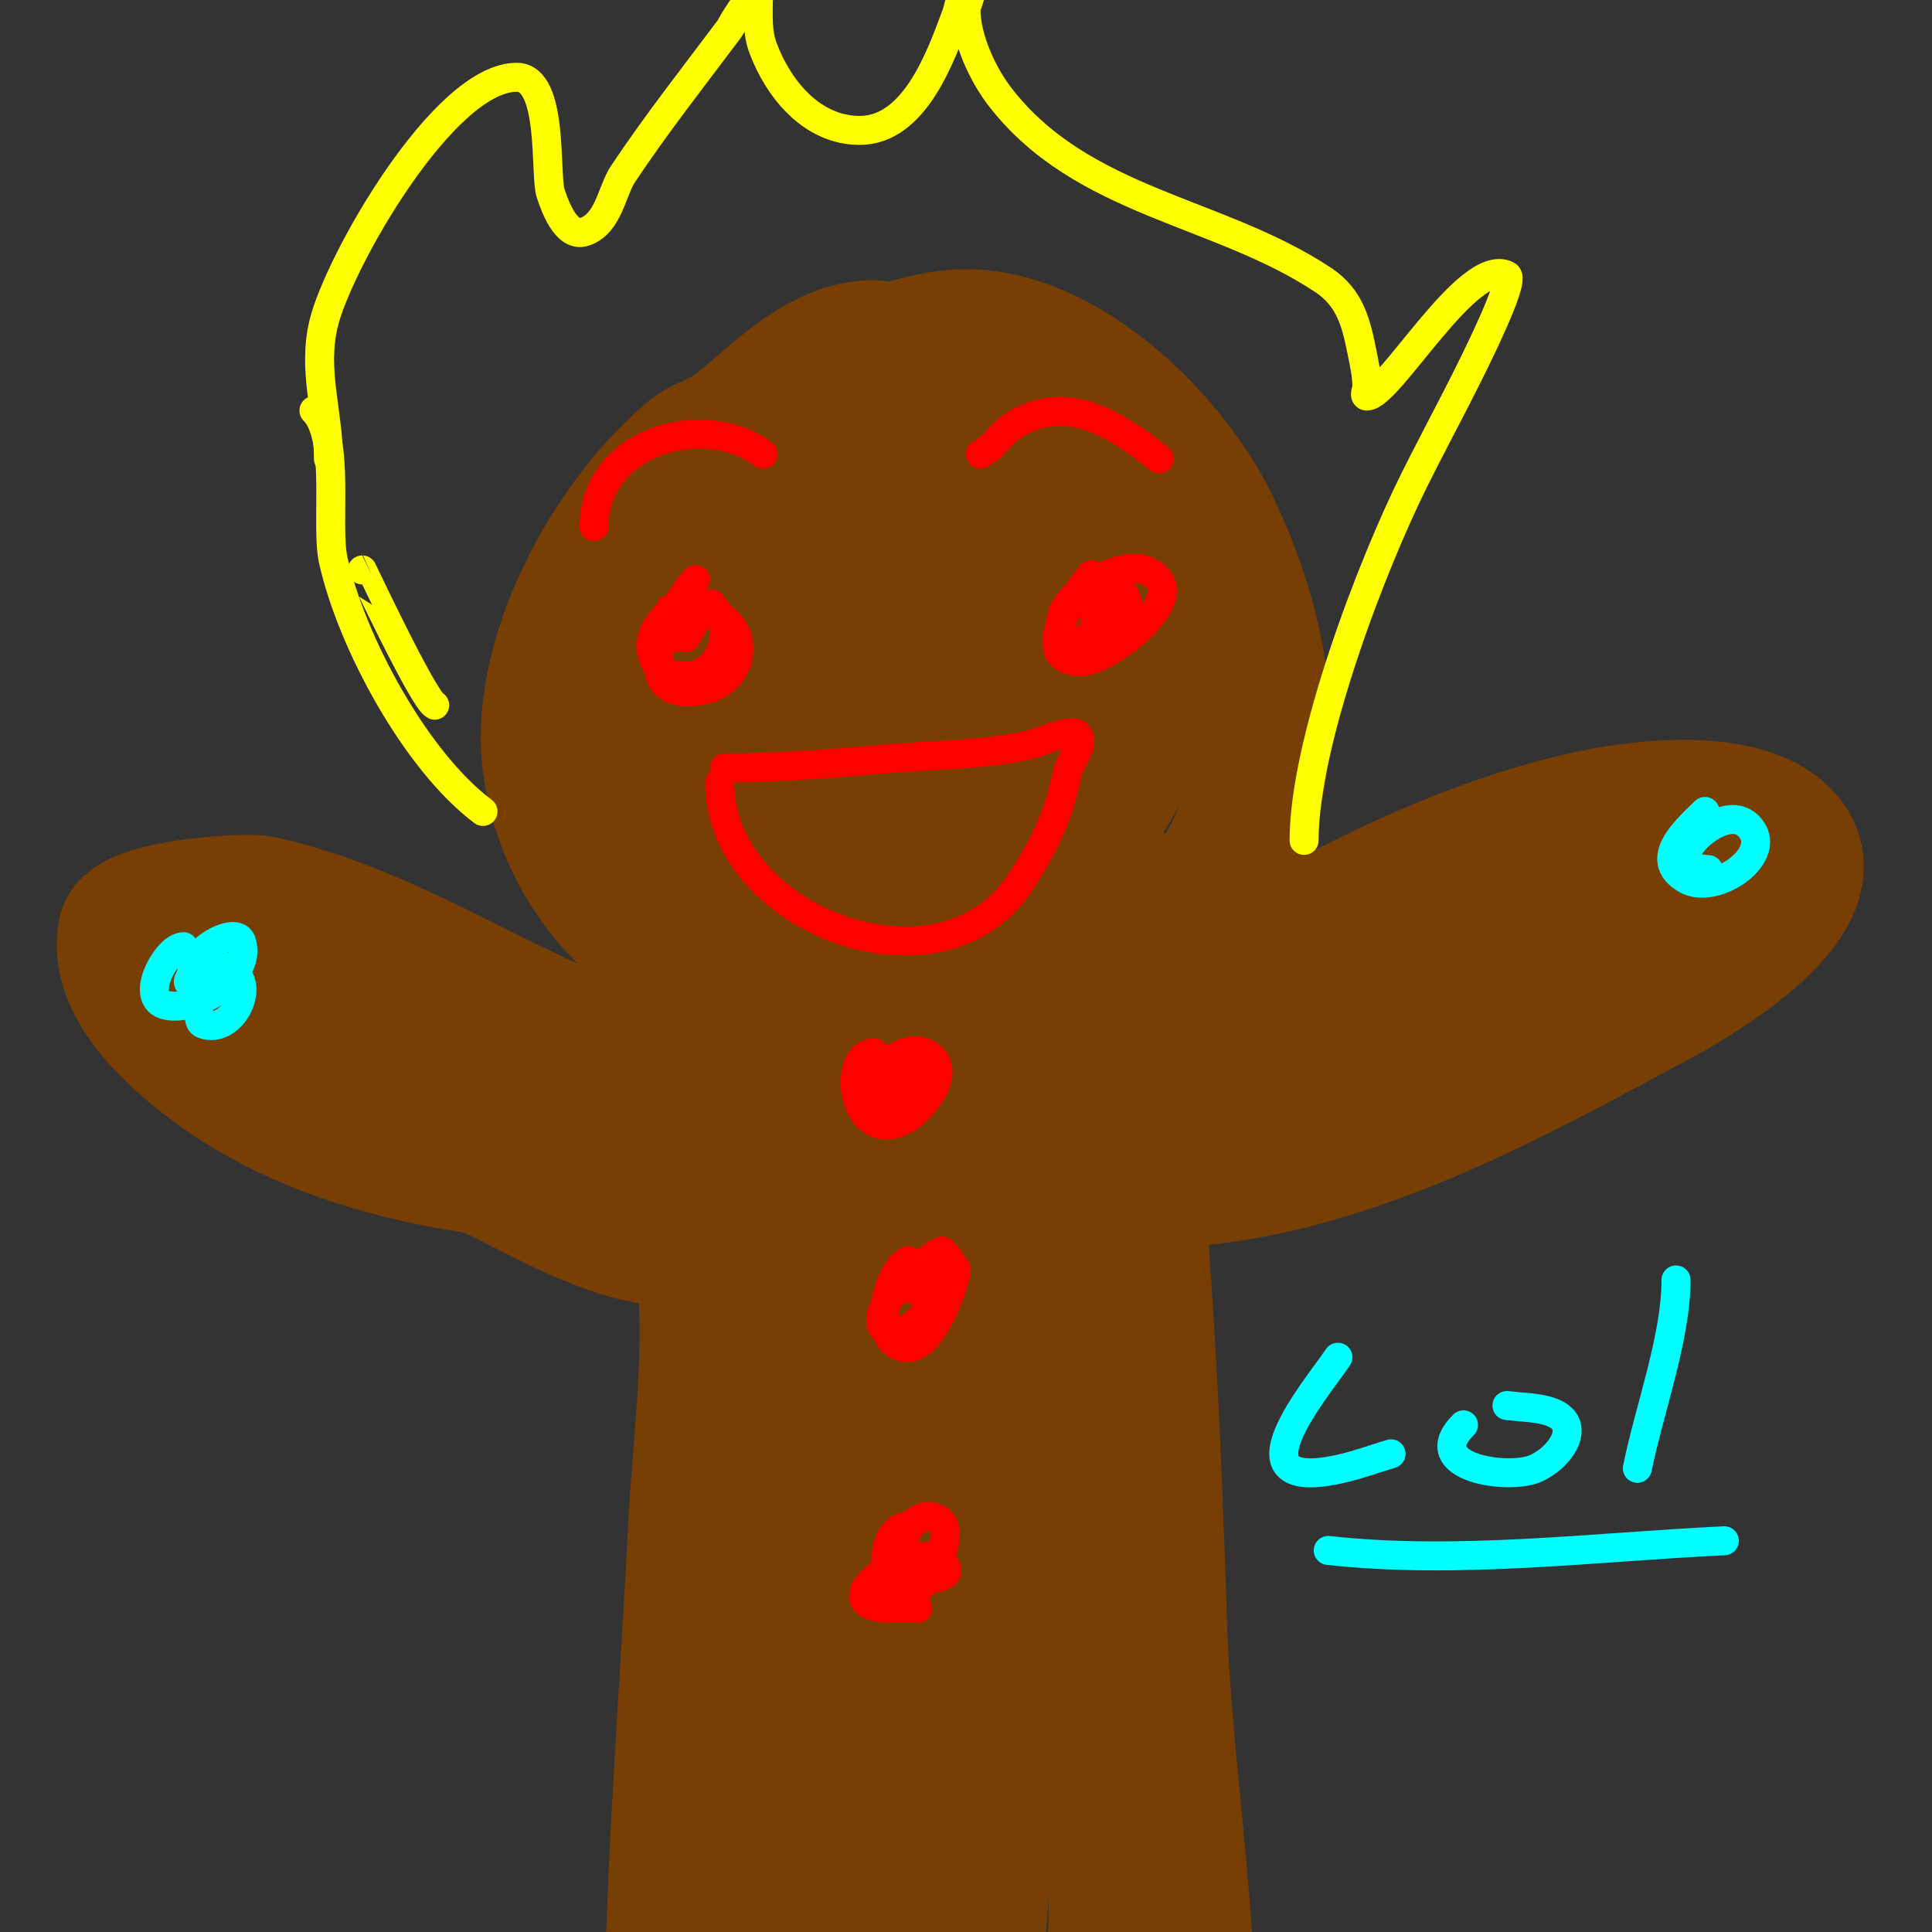 <svg viewBox='0 0 400 400' version='1.1' xmlns='http://www.w3.org/2000/svg' xmlns:xlink='http://www.w3.org/1999/xlink'><rect x="0" y="0" width="400" height="400" fill="#333333" stroke="none"/><g fill='none' stroke='#783f04' stroke-width='28' stroke-linecap='round' stroke-linejoin='round'><path d='M181,72c-11.606,0 -20.739,10.574 -29,17c-2.709,2.107 -6.375,2.789 -9,5c-16.665,14.034 -32.36,42.6 -29,65c6.947,46.315 66.321,61.671 105,47c45.352,-17.203 51.185,-56.712 32,-97c-8.735,-18.344 -32.67,-42.045 -55,-39c-36.412,4.965 -61.854,47.553 -67,81c-4.204,27.325 22.609,50.759 49,49c32.941,-2.196 81.826,-56.174 51,-87c-5.169,-5.169 -9.32,-12.031 -16,-15c-34.393,-15.286 -69,12.244 -69,48c0,14.15 5.101,34.378 20,41c30.441,13.529 71.189,-42.081 51,-69c-4.691,-6.254 -5.462,-9.487 -13,-12c-38.516,-12.839 -68.287,54.722 -29,70c21.362,8.307 64.166,-24.834 43,-46c-19.203,-19.203 -44.496,9.694 -32,30c12.081,19.632 43.016,-15.99 28,-25c-19.7,-11.82 -43.006,18.989 -34,37c10.82,21.64 56.995,-21.801 26,-28c-21.073,-4.215 -57.473,27.936 -65,46c-5.196,12.471 0.968,24.81 3,37c2.005,12.029 2.998,25.982 4,38c1.432,17.183 -1.144,34.881 -2,52c-1.851,37.015 -5,73.943 -5,111'/><path d='M230,181c0,16.777 2.437,33.33 4,50c3.242,34.587 4.949,69.305 6,104c0.885,29.198 6,57.734 6,87'/><path d='M163,200c-9.132,27.396 1.096,62.674 5,90c7.085,49.593 5,99.618 5,149'/><path d='M177,197c0,39.072 6.655,78.697 6,118c-0.887,53.205 -12,105.704 -12,159'/><path d='M216,191c-2.705,2.705 -5.429,13.547 -6,18c-3.103,24.202 -2.518,44.92 -3,69c-0.504,25.197 0.051,50.873 -2,76c-2.738,33.536 -9.829,66.628 -14,100'/><path d='M202,198c-4.818,14.455 -3.666,29.025 -3,44c1.584,35.63 4.327,71.354 5,107c0.471,24.987 -0.548,49.259 -4,74c-0.932,6.677 -1.634,13.399 -3,20c-0.705,3.408 -3,6.52 -3,10'/><path d='M221,209c-11.954,59.768 0.417,109.638 9,168c3.032,20.621 -1,40.57 -1,61'/><path d='M169,289c-14.638,29.276 -13.117,67.206 -14,99c-0.72,25.928 -5,52.171 -5,78'/><path d='M149,230c0,-2.071 -20.517,-11.661 -24,-13c-24.311,-9.351 -45.344,-24.299 -71,-30c-3.105,-0.69 -26.958,0.79 -28,6c-2.17,10.849 9.717,21.398 17,27c19.324,14.864 43.96,20.596 68,23c3.664,0.366 26.217,4.783 28,3c0.854,-0.854 -2.607,-3.082 -9,-8c-13.086,-10.066 -31.138,-14.892 -46,-22c-9.906,-4.738 -17.842,-8.191 -28,-12c-4.647,-1.743 -9.353,-3.257 -14,-5c-1.396,-0.523 -4,-3.491 -4,-2c0,4.501 11.786,12.201 14,14c15.202,12.352 31.468,22.695 49,31c10.122,4.795 18.046,9.778 29,13c2.637,0.776 5.448,0.979 8,2c0.979,0.391 3,2.054 3,1c0,-2.349 -3.905,-3.148 -5,-4c-9.232,-7.181 -15.364,-11.618 -26,-18c-3.196,-1.917 -6.511,-3.691 -10,-5c-1.396,-0.523 -2.667,-1.333 -4,-2c-0.943,-0.471 -4,-1.333 -3,-1c25.348,8.449 49.08,21.594 75,29c9.274,2.65 18.832,8.542 29,6c6.475,-1.619 5.627,-9.254 8,-14c4.387,-8.774 10.546,-17.255 17,-25c8.457,-10.149 20.791,-15.461 32,-22c23.473,-13.693 50.048,-27.61 77,-33c9.89,-1.978 29.909,-4.091 38,4c12.181,12.181 -17.709,29.536 -26,34c-29.317,15.786 -61.873,33.898 -96,37c-3.015,0.274 -23.332,4.668 -24,4c-1.313,-1.313 3.302,-7.61 7,-11c7.545,-6.916 19.389,-12.618 28,-18c3.16,-1.975 21.117,-11.291 25,-13c19.505,-8.582 40.357,-14.839 61,-20'/><path d='M344,186l5,-1'/><path d='M349,181c-5.684,1.895 -7.195,3.927 -13,7c-15.019,7.951 -32.408,12.318 -48,19c-18.319,7.851 -35.781,17.029 -54,25c-8.785,3.843 -18.646,8.226 -27,13c-2.027,1.159 -7,3.308 -7,6'/></g>
<g fill='none' stroke='#ff0000' stroke-width='6' stroke-linecap='round' stroke-linejoin='round'><path d='M144,120c-4.85,4.85 -15.048,25.675 1,23c10.339,-1.723 10.904,-15.183 0,-17c-11.109,-1.852 -14.628,14 -3,14c7.002,0 10.423,-9.577 6,-14c-0.333,-0.333 -0.553,-1.149 -1,-1c-1.563,0.521 -5,7 -5,7c0,0 -4.621,-11.104 -3,-3c0.207,1.034 0.667,2 1,3'/><path d='M226,119c-2.525,2.525 -13.64,18 -2,18c5.038,0 24.667,-14.333 13,-19c-5.869,-2.347 -22.273,7.727 -16,14c5.216,5.216 16.358,-4.642 11,-10c-1.302,-1.302 -7.01,5.99 -5,8c0.507,0.507 6,3.991 6,1c0,-2.687 -5.505,0.002 -8,1'/><path d='M150,159c11.543,0 23.483,-1.04 35,-2c9.346,-0.779 19.9,-0.725 29,-3c0.809,-0.202 7.805,-3.195 9,-2c1.944,1.944 -1.461,5.305 -2,8c-1.817,9.083 -5.1,15.65 -10,23c-16.387,24.581 -62,7.571 -62,-21'/></g>
<g fill='none' stroke='#ffff00' stroke-width='6' stroke-linecap='round' stroke-linejoin='round'><path d='M270,174c0,-20.387 13.975,-56.949 23,-75c5.267,-10.534 11.182,-21.16 16,-32c0.279,-0.628 4.274,-9.363 3,-10c-7.969,-3.984 -24.391,25 -29,25c-0.667,0 0,-1.333 0,-2c0,-2.357 -0.538,-4.689 -1,-7c-1.207,-6.037 -2.408,-11.272 -8,-15c-21.633,-14.422 -50.036,-15.947 -67,-38c-3.537,-4.598 -7,-12.001 -7,-18c0,-0.322 3.087,-10 3,-10c-2.549,0 -4.438,9.5 -5,11c-3.055,8.146 -8.447,24 -20,24c-10.009,0 -16.903,-8.742 -20,-17c-1.257,-3.351 -1,-6.536 -1,-10c0,-0.333 0.333,-1 0,-1c-2.385,0 -5.608,6.477 -6,7c-7.476,9.967 -15.082,19.622 -22,30c-2.394,3.591 -2.955,10.318 -8,12c-3.935,1.312 -6.297,-5.891 -7,-8c-1.267,-3.801 0.727,-24 -7,-24c-15.218,0 -37.025,38.504 -40,51c-2.342,9.835 1,18.291 1,28'/><path d='M75,118c0.05,0 12.628,26.814 15,28'/><path d='M65,85c5.594,5.594 2.346,23.559 4,31c3.756,16.902 17.056,41.542 31,52'/></g>
<g fill='none' stroke='#ff0000' stroke-width='6' stroke-linecap='round' stroke-linejoin='round'><path d='M123,109c0,-17.753 22.934,-24.05 35,-15'/><path d='M203,94c3.092,-1.546 3.653,-3.908 7,-6c10.9,-6.812 21.191,-0.048 30,7'/><path d='M181,218c-6.951,0 -4.658,19.329 6,14c3.314,-1.657 9.915,-9.085 6,-13c-4.636,-4.636 -13,2.803 -13,8c0,2.808 10,3.765 10,-4c0,-4.588 -8.249,-0.249 -5,3c1.513,1.513 7.983,-2.017 6,-4c-3.558,-3.558 -7.357,5.072 -8,7'/><path d='M188,261c-4.734,2.367 -7.979,18 0,18c4.941,0 9.476,-12.333 10,-16c0.014,-0.101 -2.644,-4.119 -3,-4c-3.901,1.3 -18.671,15.266 -10,17c3.117,0.623 9,-6.098 9,-9c0,-6.536 -7.266,0 -5,0'/><path d='M188,316c-5.129,0 -6.335,10.749 -2,14c4.489,3.367 15.44,-16 6,-16c-4.912,0 -8.791,11.642 -2,13c0.398,0.08 6.494,-0.023 6,-2c-2.361,-9.445 -29.095,8 -11,8c1.667,0 3.333,0 5,0'/></g>
<g fill='none' stroke='#00ffff' stroke-width='6' stroke-linecap='round' stroke-linejoin='round'><path d='M38,196c-3.414,0 -9.107,10.298 -4,12c6.042,2.014 18.382,-5.853 16,-13c-0.869,-2.608 -6.19,-0.069 -8,2c-3.743,4.277 -2.65,7.6 -1,12c0.37,0.987 0.021,2.609 1,3c6.371,2.548 12.34,-9.915 4,-12c-2.267,-0.567 -9.679,3.08 -6,4c2.838,0.71 3.56,-1 6,-1'/><path d='M353,168c-3.31,3.31 -11.094,9.743 -4,14c6.111,3.666 18.813,-5.187 13,-11c-3.642,-3.642 -10.044,1.066 -12,4c-3.864,5.797 6.383,5 3,5'/><path d='M277,281c-4.274,6.41 -23.502,28.765 1,23c3.388,-0.797 6.667,-2 10,-3'/><path d='M303,295c-8.959,8.959 9.556,11.513 15,9c5.595,-2.582 10.214,-9.947 2,-12c-2.607,-0.652 -5.333,-0.667 -8,-1'/><path d='M347,265c0,12.099 -5.596,26.978 -8,39'/><path d='M275,321c26.787,2.976 55.094,-0.719 82,-2'/></g>
</svg>